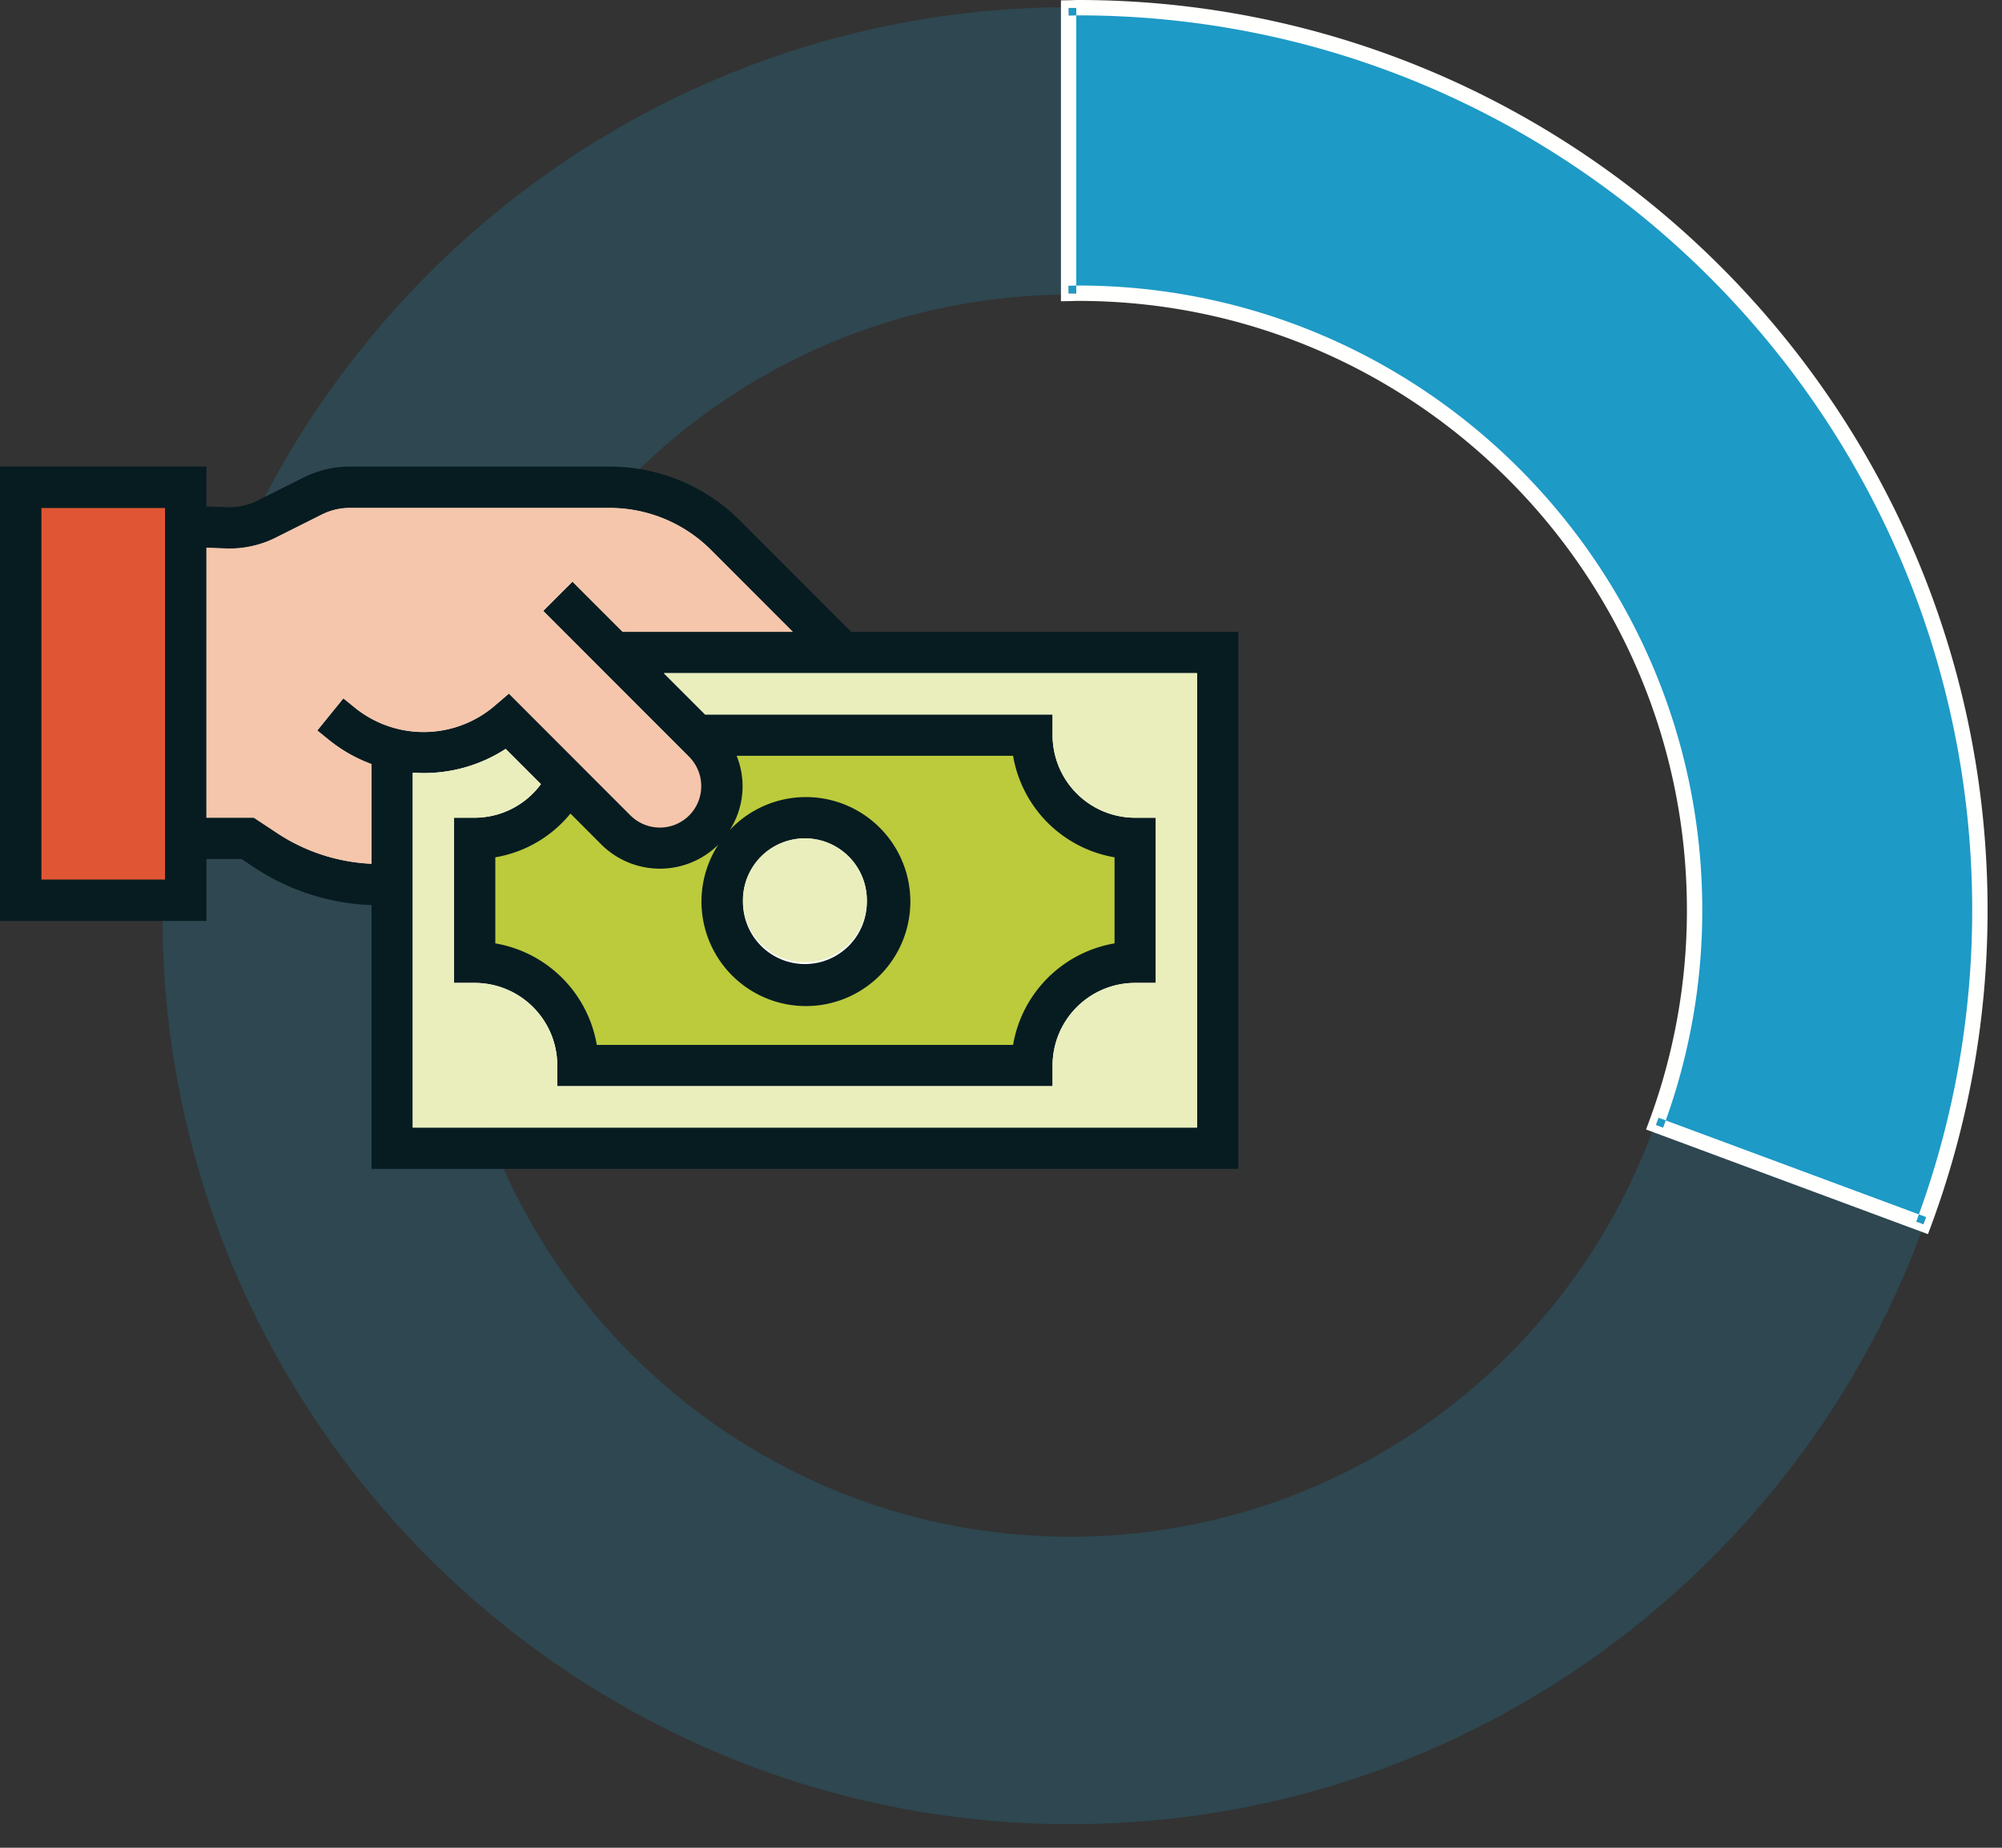 <svg width="78" height="72" viewBox="0 0 78 72" xmlns="http://www.w3.org/2000/svg"><rect x="0" y="0" width="78" height="72" fill="#333333" stroke="none"/><g fill="none" fill-rule="evenodd"><path d="M41.7 59.88c-13.332 0-24.179-10.856-24.179-24.2s10.847-24.2 24.179-24.2c13.333 0 24.179 10.856 24.179 24.2S55.033 59.88 41.7 59.88m0-59.6C22.196.28 6.329 16.16 6.329 35.68c0 19.52 15.867 35.401 35.371 35.401 19.505 0 35.372-15.88 35.372-35.4C77.072 16.16 61.205.278 41.7.278" fill-opacity=".2" fill="#1C9AC5"/><path d="M66.023 35.459c0-13.253-10.772-24.034-24.013-24.034-.126 0-.25.008-.376.01V.31c.126-.002.25-.01.376-.01 19.37 0 35.129 15.772 35.129 35.159 0 4.305-.778 8.431-2.2 12.246l-10.422-3.87a23.9 23.9 0 0 0 1.506-8.376" fill="#1D9AC6"/><path d="M66.023 35.459h.299c0-13.419-10.905-24.333-24.312-24.333-.138 0-.264.007-.381.009l.005.3h.299V.31h-.3l.005.299c.136-.002.258-.01.372-.01 9.603 0 18.309 3.909 24.616 10.222 6.308 6.314 10.213 15.027 10.213 24.638 0 4.269-.771 8.359-2.18 12.141l.28.105.104-.281-10.422-3.869-.104.28.28.105a24.209 24.209 0 0 0 1.525-8.481h-.598a23.645 23.645 0 0 1-1.487 8.272l-.105.281 10.983 4.078.105-.28a35.323 35.323 0 0 0 2.218-12.351C77.437 15.906 61.546.001 42.01 0c-.14 0-.265.009-.38.01l-.295.004v11.724l.304-.004c.134-.002.256-.009.37-.009 6.539 0 12.466 2.661 16.76 6.959 4.296 4.299 6.954 10.231 6.955 16.775h.299z" fill="#FFFFFE"/><path fill="#E05634" d="M1.608 34.278h4.824V19.792H1.608z"/><path d="M12.365 28.465l1.014-1.251.466.379a4.26 4.26 0 0 0 5.42-.081l.563-.482 4.743 4.747a1.613 1.613 0 1 0 2.276-2.287l-5.68-5.685 1.137-1.137 1.952 1.953h6.635l-3.176-3.18a5.59 5.59 0 0 0-3.981-1.65h-10.11c-.374 0-.744.088-1.08.256l-1.8.902a4.03 4.03 0 0 1-1.944.422l-.758-.027v10.52H9.89l.894.592a7.253 7.253 0 0 0 3.689 1.204v-3.89a5.851 5.851 0 0 1-1.638-.923l-.471-.382z" fill="#FFFFFE"/><path d="M28.852 20.304a7.19 7.19 0 0 0-5.118-2.123H13.625a4.053 4.053 0 0 0-1.798.426l-1.802.902a2.381 2.381 0 0 1-1.167.253l-.816-.028V18.18H0v17.707h8.042v-2.415h1.367l.486.322a8.863 8.863 0 0 0 4.579 1.475v10.276h33.773V24.62H33.165l-4.313-4.317zM1.609 34.278h4.824V19.792H1.609v14.486zm12.865-.618a7.253 7.253 0 0 1-3.689-1.204l-.894-.592H8.042v-10.52l.758.027a4.03 4.03 0 0 0 1.944-.422l1.8-.902a2.417 2.417 0 0 1 1.081-.256h10.109a5.59 5.59 0 0 1 3.981 1.65l3.176 3.18h-6.635l-1.952-1.953-1.137 1.137 5.68 5.686a1.614 1.614 0 0 1-2.276 2.287l-4.744-4.748-.562.482a4.26 4.26 0 0 1-5.42.08l-.467-.377-1.013 1.25.471.382a5.827 5.827 0 0 0 1.638.924v3.889zm14.564 4.788a4.066 4.066 0 0 0 5.564-.805 4.074 4.074 0 0 0-.55-5.6 4.066 4.066 0 0 0-5.615.295 3.171 3.171 0 0 0 .264-2.888h10.768a4.84 4.84 0 0 0 3.954 3.957v3.352a4.84 4.84 0 0 0-3.954 3.958H23.253a4.842 4.842 0 0 0-3.954-3.958v-3.352a4.807 4.807 0 0 0 2.925-1.704l1.213 1.214a3.237 3.237 0 0 0 4.543.004 4.075 4.075 0 0 0 1.058 5.527zm17.601 5.488H16.082V30.108a5.843 5.843 0 0 0 3.619-.925l1.372 1.373a3.206 3.206 0 0 1-2.578 1.308h-.805v6.438h.805a3.218 3.218 0 0 1 3.216 3.219v.805H41.01v-.805a3.218 3.218 0 0 1 3.216-3.22h.805v-6.437h-.805a3.218 3.218 0 0 1-3.216-3.22v-.804H27.472l-1.608-1.61h20.775v17.706z" fill="#071C21"/><path d="M29.038 38.448a4.067 4.067 0 0 0 5.565-.805 4.074 4.074 0 0 0-.551-5.6 4.065 4.065 0 0 0-5.614.295 3.17 3.17 0 0 0 .263-2.888h10.768a4.842 4.842 0 0 0 3.954 3.957v3.352a4.84 4.84 0 0 0-3.954 3.958H23.253a4.84 4.84 0 0 0-3.954-3.958v-3.352a4.81 4.81 0 0 0 2.926-1.704l1.212 1.214a3.237 3.237 0 0 0 4.543.004 4.076 4.076 0 0 0 1.058 5.527" fill="#BBCB3C"/><path d="M46.639 43.935H16.083V30.108a5.846 5.846 0 0 0 3.618-.926l1.372 1.373a3.205 3.205 0 0 1-2.578 1.308h-.804v6.438h.804a3.22 3.22 0 0 1 3.217 3.22v.804H41.01v-.804c0-1.778 1.44-3.22 3.217-3.22h.804v-6.438h-.804a3.218 3.218 0 0 1-3.217-3.219v-.805H27.472l-1.608-1.609h20.775v17.705z" fill="#FFFFFE"/><path d="M28.948 35.083a2.413 2.413 0 0 1 2.412-2.415 2.413 2.413 0 0 1 2.412 2.415 2.413 2.413 0 1 1-4.824 0" fill="#FFFFFE"/><path d="M31.36 32.668a2.414 2.414 0 0 0 0 4.829 2.414 2.414 0 1 0 0-4.829" fill="#E9EEBC"/><path d="M46.639 26.23H25.864l1.608 1.61H41.01v.804a3.218 3.218 0 0 0 3.217 3.22h.804V38.3h-.804a3.219 3.219 0 0 0-3.217 3.22v.804H21.712v-.804a3.22 3.22 0 0 0-3.217-3.22h-.804v-6.438h.804a3.207 3.207 0 0 0 2.578-1.307L19.7 29.183a5.846 5.846 0 0 1-3.618.925v13.827h30.556V26.23z" fill="#E9EEBC"/><path d="M23.75 19.791H13.625a2.42 2.42 0 0 0-1.081.255l-1.8.902a2.884 2.884 0 0 1-.136.065l-.044.02a4.017 4.017 0 0 1-1.565.34h-.063c-.045 0-.091 0-.136-.003l-.758-.027v10.52H9.89l.894.592a7.26 7.26 0 0 0 3.689 1.204V29.77a5.84 5.84 0 0 1-1.638-.924l-.471-.382 1.014-1.25.466.378.067.053a4.251 4.251 0 0 0 2.579.88h.025a4.247 4.247 0 0 0 2.626-.913l.024-.019c.007-.006.014-.01.02-.017.003 0 .004-.002.006-.004.014-.01.027-.022.04-.034l.033-.027.563-.482 4.744 4.748c.312.311.72.468 1.128.47h.019a1.61 1.61 0 0 0 1.603-1.617c0-.413-.16-.826-.474-1.14l-5.68-5.686 1.136-1.137 1.952 1.953h6.635l-3.176-3.179a5.702 5.702 0 0 0-.158-.153l-.054-.05-.051-.045-.028-.025a5.59 5.59 0 0 0-3.64-1.377h-.034" fill="#F5C6AB"/><path d="M26.852 31.773zm-14.488-3.308l.471.382a5.84 5.84 0 0 0 1.638.924v3.889-3.89a5.84 5.84 0 0 1-1.638-.923l-.47-.382zm6.777-.852zm2.027-3.808l5.68 5.686-5.68-5.686zm6.547-2.363l3.175 3.179-3.175-3.18zM8.04 21.344l.758.027-.758-.027zm2.522-.311a4.03 4.03 0 0 1-1.594.34H9a4.012 4.012 0 0 0 1.564-.34zm13.171-1.241h-10.11c-.373 0-.745.087-1.08.255l-1.8.902 1.8-.902a2.412 2.412 0 0 1 1.08-.255h10.11z" fill="#3A3633"/></g></svg>